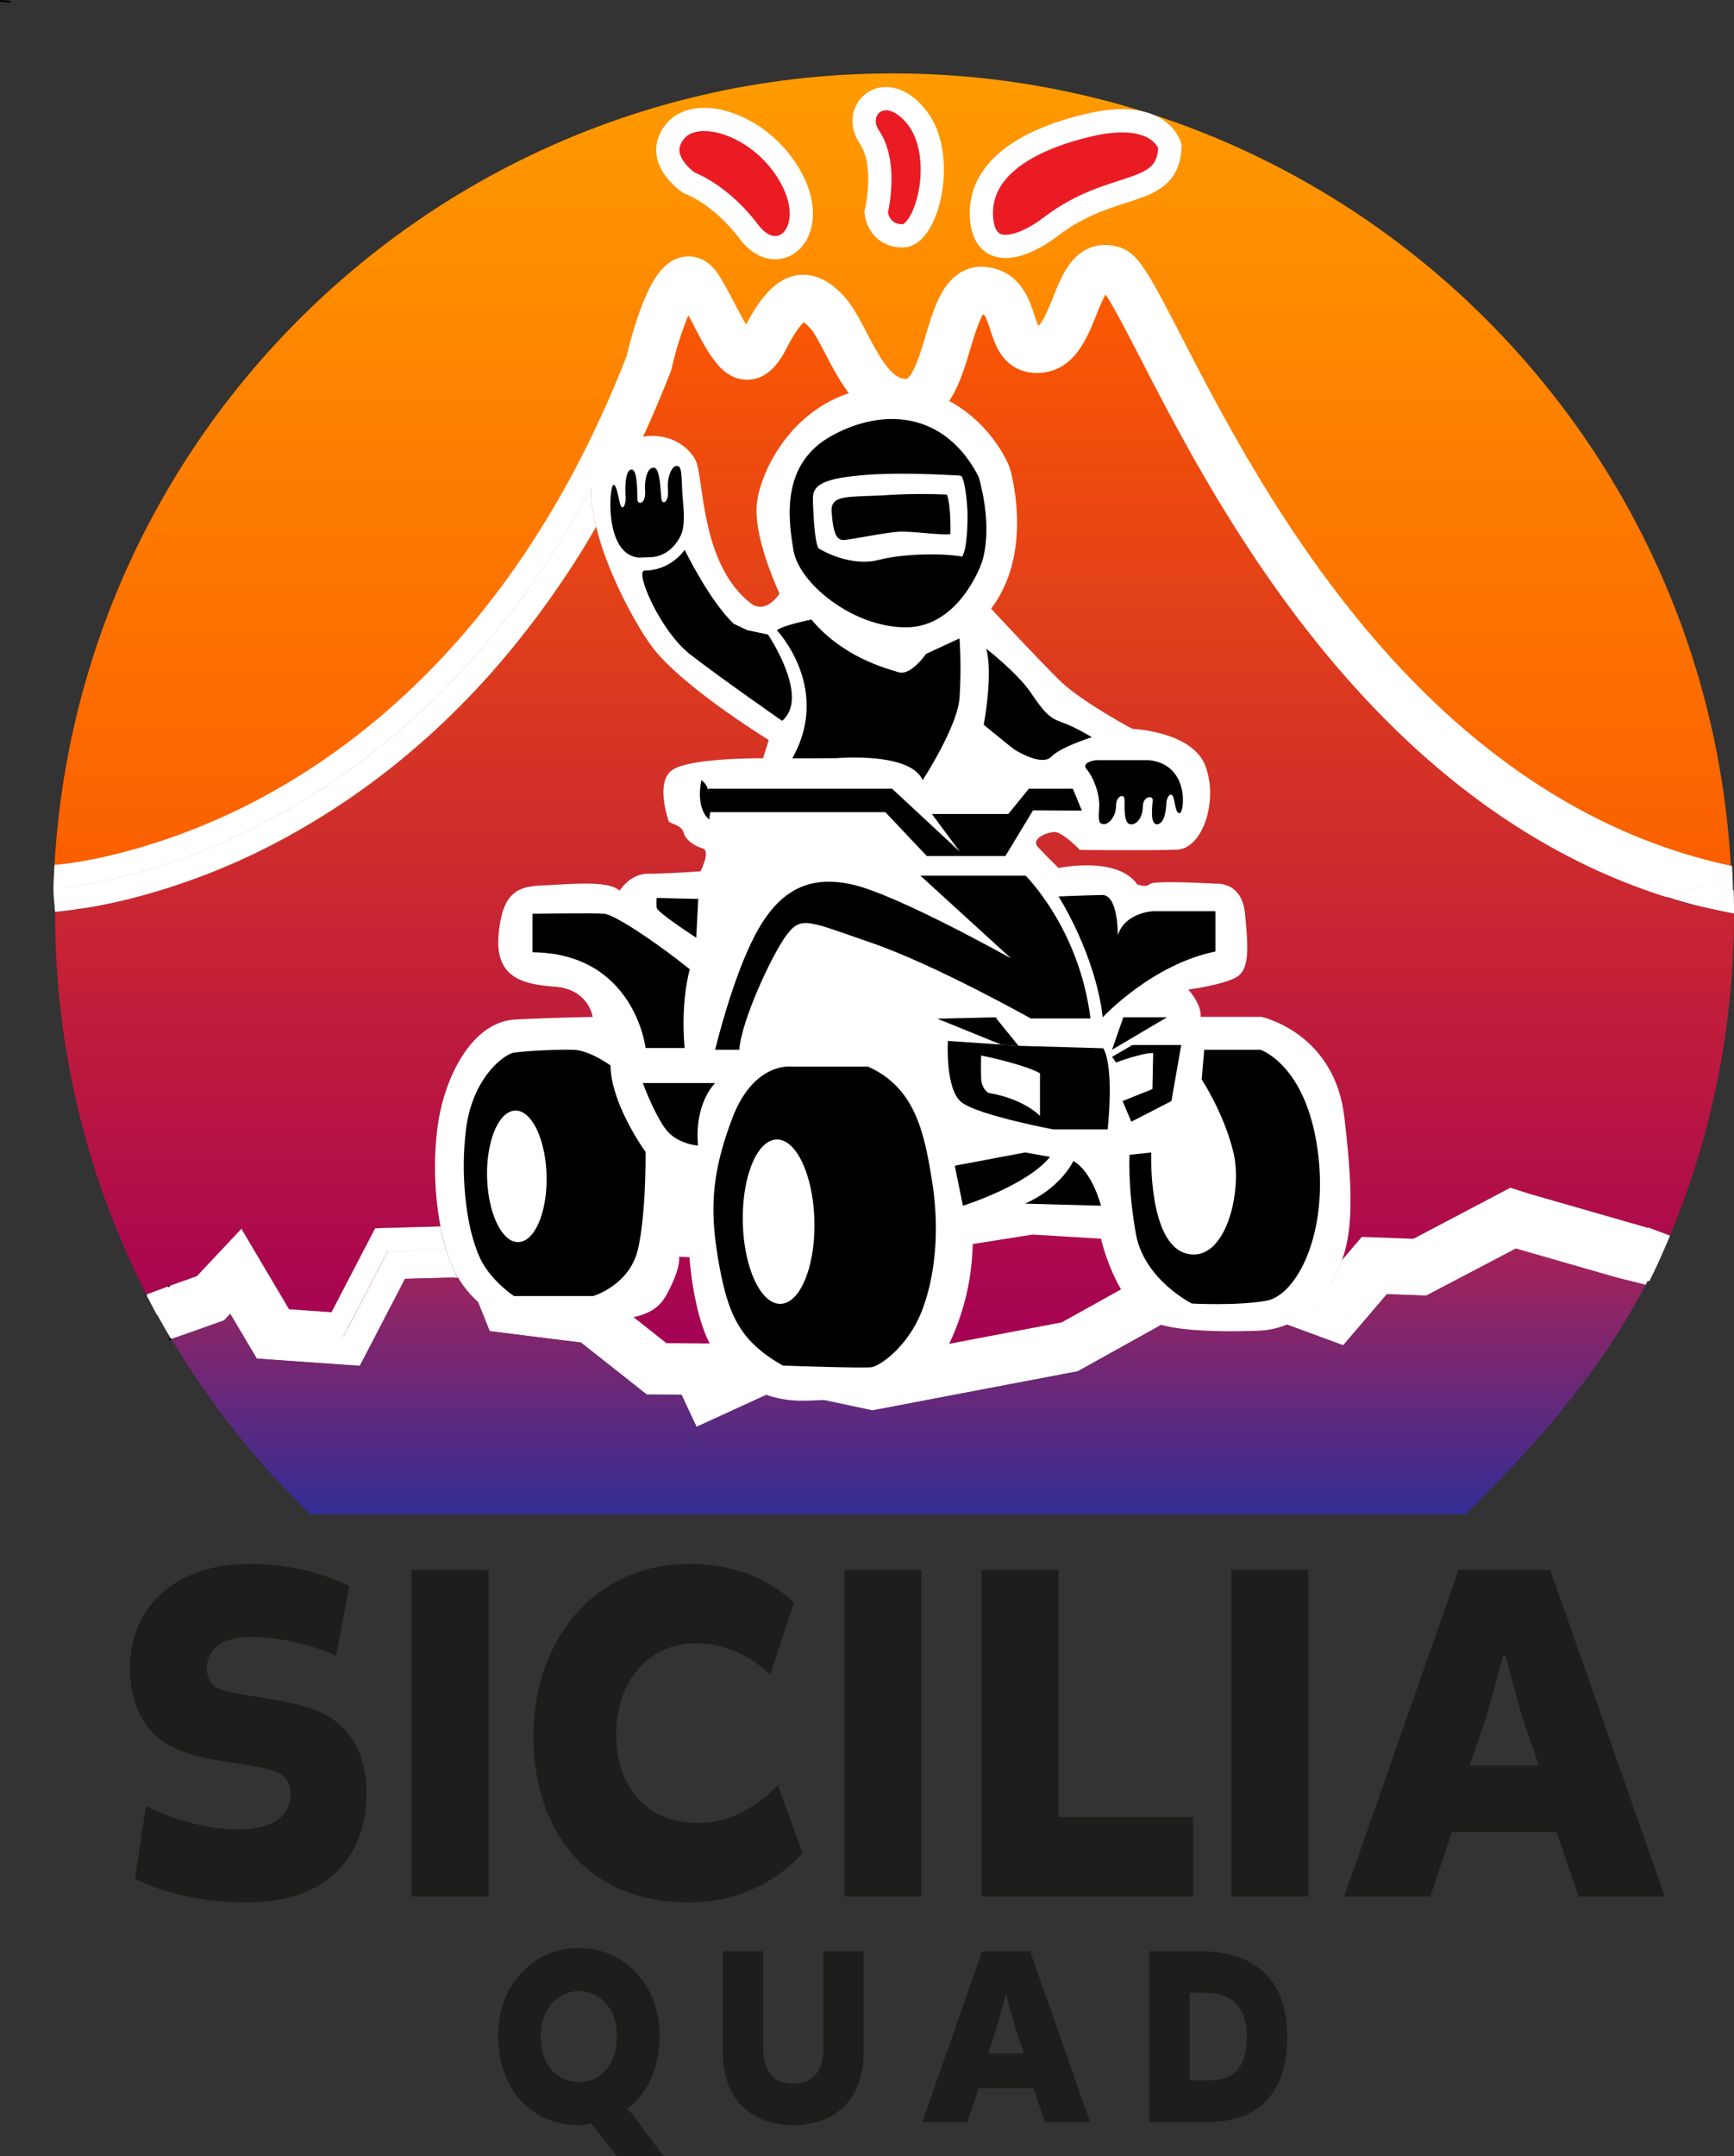 <svg xmlns="http://www.w3.org/2000/svg" xmlns:xlink="http://www.w3.org/1999/xlink" id="Calque_1" data-name="Calque 1" viewBox="0 0 958.87 1191.7"><rect x="0" y="0" width="958.87" height="1191.7" fill="#333333" stroke="none"/><defs><style>.cls-1,.cls-16{fill:none;stroke:#000;}.cls-1,.cls-15,.cls-16{stroke-miterlimit:10;}.cls-1{stroke-width:0.97px;}.cls-2{fill:url(#Dégradé_sans_nom_19);}.cls-3{fill:url(#Dégradé_sans_nom_29);}.cls-4{fill:url(#Dégradé_sans_nom_29-2);}.cls-5{fill:#fff;}.cls-6{fill:url(#Dégradé_sans_nom_23);}.cls-7{fill:url(#Dégradé_sans_nom_23-2);}.cls-8{fill:url(#Dégradé_sans_nom_23-3);}.cls-9{fill:url(#Dégradé_sans_nom_23-4);}.cls-10{fill:url(#Dégradé_sans_nom_23-5);}.cls-11{fill:url(#Dégradé_sans_nom_29-3);}.cls-12{fill:#1d1d1b;}.cls-13,.cls-15{fill:#eb1b23;}.cls-14{fill:#fff000;}.cls-15{stroke:#fff;stroke-width:12.86px;}</style><linearGradient id="D&#xE9;grad&#xE9;_sans_nom_19" x1="2089.86" y1="1277.66" x2="2089.86" y2="735.99" gradientUnits="userSpaceOnUse"><stop offset="0" stop-color="#fa5100"></stop><stop offset="1" stop-color="#ff9b00"></stop></linearGradient><linearGradient id="D&#xE9;grad&#xE9;_sans_nom_29" x1="2271.69" y1="1531.84" x2="2271.69" y2="1531.58" gradientUnits="userSpaceOnUse"><stop offset="0" stop-color="#332e95"></stop><stop offset="1" stop-color="#a72158"></stop></linearGradient><linearGradient id="D&#xE9;grad&#xE9;_sans_nom_29-2" x1="2054.93" y1="1484.1" x2="2054.93" y2="1385.72" xlink:href="#D&#xE9;grad&#xE9;_sans_nom_29"></linearGradient><linearGradient id="D&#xE9;grad&#xE9;_sans_nom_23" x1="1683.1" y1="1422.26" x2="1683.1" y2="1421.89" gradientUnits="userSpaceOnUse"><stop offset="0" stop-color="#a30056"></stop><stop offset="1" stop-color="#fc5a00"></stop></linearGradient><linearGradient id="D&#xE9;grad&#xE9;_sans_nom_23-2" x1="2090.85" y1="1446.55" x2="2090.85" y2="858.01" xlink:href="#D&#xE9;grad&#xE9;_sans_nom_23"></linearGradient><linearGradient id="D&#xE9;grad&#xE9;_sans_nom_23-3" x1="2059.34" y1="1463.55" x2="2059.34" y2="1372.63" xlink:href="#D&#xE9;grad&#xE9;_sans_nom_23"></linearGradient><linearGradient id="D&#xE9;grad&#xE9;_sans_nom_23-4" x1="2234.73" y1="1195.35" x2="2234.73" y2="843.61" xlink:href="#D&#xE9;grad&#xE9;_sans_nom_23"></linearGradient><linearGradient id="D&#xE9;grad&#xE9;_sans_nom_23-5" x1="2553.36" y1="1187.39" x2="2553.36" y2="1186.96" xlink:href="#D&#xE9;grad&#xE9;_sans_nom_23"></linearGradient><linearGradient id="D&#xE9;grad&#xE9;_sans_nom_29-3" x1="2098.56" y1="1532.5" x2="2098.56" y2="1385.51" xlink:href="#D&#xE9;grad&#xE9;_sans_nom_29"></linearGradient></defs><line class="cls-1" x1="5.76" y1="0.95" x2="0.04" y2="0.48"></line><path class="cls-2" d="M2553.91,1187.39c-.36-.15-.73-.3-1.1-.43h0a25.34,25.34,0,0,0-6.57-1.42h0c-8.1-.74-17.75,1.54-28.34,5.62h0c-50.8,19.52-123.18,80.16-148.36,46.31l-84-12.38-20.45-3-72.7-10.73h0l-7.86-1.16-50.53-7.45c-.41.62-.83,1.23-1.24,1.84-1.44,2.1-2.9,4.15-4.4,6.14a160.16,160.16,0,0,1-17.17,19.5c-60.39,58.23-154.24,54.52-243.54,33-81.71-19.66-159.61-54.22-204.57-69.84a368.07,368.07,0,0,0,93.37-36.29c41-22.59,78.44-52.69,111.15-89.45a499.92,499.92,0,0,0,58.23-80.9h0c-1.9-7.84-2.86-15.33-2.42-21.89-100.7,186.48-253.37,216.22-289,220.7h0a18.48,18.48,0,0,0-7.42.27,6.86,6.86,0,0,0-1.16.49c7.36-250,212.29-450.32,464-450.32,247.58,0,449.88,193.78,463.51,438q.38,6.6.55,13.25A1.34,1.34,0,0,1,2553.91,1187.39Z" transform="translate(-1596.23 -695.41)"></path><path class="cls-3" d="M2274.29,1531.58c-1.69.08-3.42.16-5.19.26C2270.87,1531.73,2272.6,1531.65,2274.29,1531.58Z" transform="translate(-1596.23 -695.41)"></path><path class="cls-4" d="M2323.74,1416.81a45.06,45.06,0,0,1-12,8.94q-1.92,1-3.93,1.8l-21.31-7.79-5.18.89-2.43-.89-38,6.52-2.46,1.37-46.26,25.73L2078.66,1475l-26.28-5.57h0l-26.67-5.67-6,2.77h0l-38.33,17.57-8.35-17.77-19.19-.09-36.39-28.73-50.46-6.31-6.42-16-5.48-13.66-5.59.15c-.63-1.07-1.14-2-1.54-2.83a28.07,28.07,0,0,1-1.19-2.56,86,86,0,0,1-3.81-10.17l-31.28.83-24.52,47.18-1-.07,24.48-47.11,32.27-.85,14.93-.4v0l.07.17,1,0,.78,0,5.76-.15v0l8.3,20.66,4.21,10.5,45.67,5.71,4.13,3.26,31.46,24.84h1l22.65.11,6,12.72.82-.38,13.87-6.36,20.35-9.33.68.15.48.1,4.06.86,9,1.92,40.69,8.63,4-.77.53-.1,30-5.72,73.4-14,36.68-20.4,12.17-6.77,10-1.73h0l34.61-5.94.31.12h0l2.11.77.67-.12h0l4.5-.77.31.12h0l17,6.2Z" transform="translate(-1596.23 -695.41)"></path><path class="cls-5" d="M2238,1427.52c-.65-.18-1.27-.38-1.86-.59l-.57-.21h0c-.28-.1-.55-.21-.82-.33l-.81-.35-.83-.4c-.31-.15-.61-.31-.91-.48s-.67-.37-1-.57l-1-.6c-.35-.23-.69-.47-1-.71s-.4-.28-.59-.43l-.46-.35-.62-.5c-.39-.32-.78-.64-1.15-1s-.72-.64-1.07-1c-.51-.48-1-1-1.48-1.49-.12-.12-.23-.25-.34-.37l-36.68,20.4-73.4,14-.09.14,0,.07h0l-.7,1.11c-.22.36-.45.71-.67,1l-.28.44-.28.42c-.7,1.08-1.36,2-2,2.91q-.23.33-.45.63l-.23.33c-.28.39-.54.76-.79,1.09-.37.51-.7.94-1,1.31l-.47.6-.15.19-.57.71-.79.11-.59.09c-1.7.25-4.86.7-9,1.24l-1,.13-.69.09-1,.13-.82.11-.42,0-.86.11-1.09.14-4.13.51-1.61.19h-.06l-2.46.29-2.36.27-.62.07-1.5.17c-2.83.31-5.75.61-8.68.9h0c-1.76.17-3.53.33-5.3.48l-2.69.23-.5,0-1.38.11-2.11.15-2.62.18-1.06.07,26.28,5.57,113.53-21.62,46.26-25.73Zm0,0c-.65-.18-1.27-.38-1.86-.59l-.57-.21h0c-.28-.1-.55-.21-.82-.33l-.81-.35-.83-.4c-.31-.15-.61-.31-.91-.48s-.67-.37-1-.57l-1-.6c-.35-.23-.69-.47-1-.71s-.4-.28-.59-.43l-.46-.35-.62-.5c-.39-.32-.78-.64-1.15-1s-.72-.64-1.07-1c-.51-.48-1-1-1.48-1.49-.12-.12-.23-.25-.34-.37l-36.68,20.4-73.4,14-.09.14,0,.07h0l-.7,1.11c-.22.36-.45.71-.67,1l-.28.44-.28.42c-.7,1.08-1.36,2-2,2.91q-.23.33-.45.63l-.23.33c-.28.39-.54.76-.79,1.09-.37.51-.7.94-1,1.31l-.47.6-.15.19-.57.71-.79.11-.59.09c-1.7.25-4.86.7-9,1.24l-1,.13-.69.09-1,.13-.82.11-.42,0-.86.11-1.09.14-4.13.51-1.61.19h-.06l-2.46.29-2.36.27-.62.07-1.5.17c-2.83.31-5.75.61-8.68.9h0c-1.76.17-3.53.33-5.3.48l-2.69.23-.5,0-1.38.11-2.11.15-2.62.18-1.06.07,26.28,5.57,113.53-21.62,46.26-25.73Zm31.1,104.32c1.77-.1,3.5-.18,5.19-.26C2272.6,1531.65,2270.87,1531.73,2269.1,1531.84Zm60.31-129.51-14-5.11-26-9.52-5.18.89-2.43-.89-49.29,8.47h0l-2.06.35-15.82,8.8-33.16,18.44L2122.59,1435l-29.53,5.63-13.13,2.5-.95.18-56.91-12.08-11.15,5.11-14.57,6.69-3.61-7.67-5.54,0-22.57-.1L1949.2,1423l-18-14.24-1.32-1-40.88-5.11-8.44-21-4.7-11.71-5.51.15-2,0-.08-.2-12.78.34-16.2.43-38.19,1-24,46.26-20.36-1.43-27.44-46.31-26.59,28.29-13.06,4.63-1.2-2.28-1.64.59.15.3c.79,1.58,1.58,3.15,2.39,4.71l15.88-5.64,24.58-26.15,26.33,44.45,23.53,1.64,24.13-46.41,36-1a122,122,0,0,0,3.16,12.76l-32.27.85-24.48,47.11,1,.07,24.52-47.18,31.28-.83a86,86,0,0,0,3.81,10.17,28.07,28.07,0,0,0,1.19,2.56c.4.8.91,1.76,1.54,2.83l5.59-.15,5.48,13.66,6.42,16,50.46,6.31,36.39,28.73,19.19.09,8.35,17.77,38.33-17.57h0l6-2.77,26.67,5.67h0l26.28,5.57,113.53-21.62,46.26-25.73,2.46-1.37,38-6.52,2.43.89,5.18-.89,21.31,7.79q2-.81,3.93-1.8a45.06,45.06,0,0,0,12-8.94l.25-.27a43.21,43.21,0,0,0,5.77-7.68c.94-1.59,1.88-3.24,2.8-4.9,1.27-2.32,2.5-4.7,3.64-7.06.76-1.59,1.46-3.22,2.09-4.93ZM2238,1427.52c-.65-.18-1.27-.38-1.86-.59l-.57-.21h0c-.28-.1-.55-.21-.82-.33l-.81-.35-.83-.4c-.31-.15-.61-.31-.91-.48s-.67-.37-1-.57l-1-.6c-.35-.23-.69-.47-1-.71s-.4-.28-.59-.43l-.46-.35-.62-.5c-.39-.32-.78-.64-1.15-1s-.72-.64-1.07-1c-.51-.48-1-1-1.48-1.49-.12-.12-.23-.25-.34-.37l-36.68,20.4-73.4,14-.09.14,0,.07h0l-.7,1.11c-.22.36-.45.71-.67,1l-.28.44-.28.42c-.7,1.08-1.36,2-2,2.91q-.23.33-.45.63l-.23.33c-.28.39-.54.76-.79,1.09-.37.51-.7.94-1,1.31l-.47.6-.15.19-.57.71-.79.11-.59.09c-1.7.25-4.86.7-9,1.24l-1,.13-.69.09-1,.13-.82.11-.42,0-.86.11-1.09.14-4.13.51-1.61.19h-.06l-2.46.29-2.36.27-.62.07-1.5.17c-2.83.31-5.75.61-8.68.9h0c-1.76.17-3.53.33-5.3.48l-2.69.23-.5,0-1.38.11-2.11.15-2.62.18-1.06.07,26.28,5.57,113.53-21.62,46.26-25.73Zm0,0c-.65-.18-1.27-.38-1.86-.59l-.57-.21h0c-.28-.1-.55-.21-.82-.33l-.81-.35-.83-.4c-.31-.15-.61-.31-.91-.48s-.67-.37-1-.57l-1-.6c-.35-.23-.69-.47-1-.71s-.4-.28-.59-.43l-.46-.35-.62-.5c-.39-.32-.78-.64-1.15-1s-.72-.64-1.07-1c-.51-.48-1-1-1.48-1.49-.12-.12-.23-.25-.34-.37l-36.68,20.4-73.4,14-.09.14,0,.07h0l-.7,1.11c-.22.36-.45.71-.67,1l-.28.44-.28.42c-.7,1.08-1.36,2-2,2.91q-.23.33-.45.63l-.23.33c-.28.39-.54.76-.79,1.09-.37.51-.7.94-1,1.31l-.47.6-.15.19-.57.71-.79.11-.59.09c-1.7.25-4.86.7-9,1.24l-1,.13-.69.09-1,.13-.82.11-.42,0-.86.11-1.09.14-4.13.51-1.61.19h-.06l-2.46.29-2.36.27-.62.07-1.5.17c-2.83.31-5.75.61-8.68.9h0c-1.76.17-3.53.33-5.3.48l-2.69.23-.5,0-1.38.11-2.11.15-2.62.18-1.06.07,26.28,5.57,113.53-21.62,46.26-25.73Zm0,0c-.65-.18-1.27-.38-1.86-.59l-.57-.21h0c-.28-.1-.55-.21-.82-.33l-.81-.35-.83-.4c-.31-.15-.61-.31-.91-.48s-.67-.37-1-.57l-1-.6c-.35-.23-.69-.47-1-.71s-.4-.28-.59-.43l-.46-.35-.62-.5c-.39-.32-.78-.64-1.15-1s-.72-.64-1.07-1c-.51-.48-1-1-1.48-1.49-.12-.12-.23-.25-.34-.37l-36.68,20.4-73.4,14-.09.14,0,.07h0l-.7,1.11c-.22.36-.45.71-.67,1l-.28.44-.28.42c-.7,1.08-1.36,2-2,2.91q-.23.33-.45.63l-.23.33c-.28.39-.54.76-.79,1.09-.37.51-.7.94-1,1.31l-.47.6-.15.19-.57.71-.79.11-.59.09c-1.7.25-4.86.7-9,1.24l-1,.13-.69.09-1,.13-.82.11-.42,0-.86.11-1.09.14-4.13.51-1.61.19h-.06l-2.46.29-2.36.27-.62.07-1.5.17c-2.83.31-5.75.61-8.68.9h0c-1.76.17-3.53.33-5.3.48l-2.69.23-.5,0-1.38.11-2.11.15-2.62.18-1.06.07,26.28,5.57,113.53-21.62,46.26-25.73Z" transform="translate(-1596.23 -695.41)"></path><path class="cls-6" d="M1683.28,1422.19l-.2.07-.16-.3.19-.07Z" transform="translate(-1596.23 -695.41)"></path><path class="cls-7" d="M2555.11,1200.3a464.39,464.39,0,0,1-17.68,127.34c-1.28,4.4-2.57,8.8-4,13.15q-5.92,18.69-13.36,36.67c-.12.3-.25.59-.37.89l-12.08-4.46-.11.26-.89-.26-64.5-18.52-10.72-3.42-53.61,28.22-28.52-1.05-11,12.85c-.63,1.71-1.33,3.34-2.09,4.93-1.14,2.36-2.37,4.74-3.64,7.06l-1.32,1.54-17-6.22-24.08-8.8-5.18.89-2.43-.89-48.09,8.26-2.12.36-16.16,9-32.79,18.24-62.24,11.85-31.8,6.06-5.36,1L2031,1434l-2.38,1.09-5.22-1.11-10.16,4.66-17.17,7.87-4-8.54-3.53,0h0l-23.8-.11-18-14.24-16.89-13.33-1.26-.16-40.45-5.06-9.85-24.53-3.18-7.93-3.43.09-4.1.11-.08-.2-11.42.3-16.27.43-36,1-24.13,46.41-23.53-1.64-26.33-44.45-24.58,26.15-15.88,5.64-12.12,4.53c-.18-.33-.35-.67-.52-1-.66-1.29-1.31-2.6-1.95-3.9l-.15-.3q-4.53-9.13-8.65-18.49c-1-2.16-1.89-4.33-2.81-6.5-.52-1.22-1-2.45-1.54-3.68-.48-1-.91-2.11-1.31-3.15a462.88,462.88,0,0,1-33.59-173.68c0-.28,0-.56,0-.84,4.14-.26,11.61-1.36,12.89-1.55l.19,0c5.94-.84,13.86-2.21,23.38-4.44a368.07,368.07,0,0,0,93.37-36.29c41-22.59,78.44-52.69,111.15-89.45a499.92,499.92,0,0,0,58.23-80.9h0q4-7,8-14.14h0q1.76-3.23,3.48-6.49,7.47-14.15,14.34-29h0q8.18-17.74,15.47-36.48l.35-.89.21-.93a184.21,184.21,0,0,1,9.19-29.22c1.13,2.1,2.24,4.22,3.33,6.32,7.87,15.07,15.3,29.31,29.15,29.31h.06c12.79,0,19.3-12.69,21.43-16.84,5.07-9.84,8.37-13.56,9.86-14.89a25.72,25.72,0,0,1,3.49,3.2c2.35,2.5,5.46,8.47,8.47,14.24,3.63,7,7.81,15,13.16,22,4.65,6.09,10.19,11.39,17,14.56h0a33.28,33.28,0,0,0,14.11,3.05c.69,0,1.4,0,2.11-.06a25.84,25.84,0,0,0,5.94-1h0c5.14-1.53,10.89-5,15.93-12.25a45.14,45.14,0,0,0,2.64-4.29c4-7.39,6.68-16.19,9.23-24.7,1.82-6,4.73-15.76,7.19-19.26.9.65,1.88,2.57,3.86,8.68,1.6,4.9,3.41,10.46,7.19,15.14s10.76,9.94,22.45,8.42c17.21-2.25,24-19.3,29-31.75a98.85,98.85,0,0,1,5.07-11.36c4.39,6.39,12.19,21.5,19.2,35.09,22.45,43.52,56.37,109.28,108.58,170.49,52.88,62,112.38,104.21,177.33,125.85l.34.12a200.38,200.38,0,0,0,19.46,5.79C2542.05,1197.79,2550.93,1199.53,2555.11,1200.3Z" transform="translate(-1596.23 -695.41)"></path><path class="cls-8" d="M2331.24,1405.5l1.32-1.54c-.92,1.66-1.86,3.31-2.8,4.9a43.21,43.21,0,0,1-5.77,7.68l-18.44-6.74-16.6-6.07-.68.12h0l-4.49.77-.32-.12h0l-2.1-.77-.68.12h0l-34.74,6h0l-9.23,1.59-12.83,7.14-36,20-74.53,14.19h0l-29.43,5.6-.47-.1-35.29-7.47h0l-15.6-3.3-2.38,1.09-5.22-1.11-.13.06-.19.09-20.68,9.48-14,6.44-.18-.38-5.8-12.34h-1l-22.65-.11-31.54-24.9h0l-4-3.2-45.67-5.71-3.66-9.11-8.86-22.08-1,0-5.76.15-.78,0v0l-.07-.17-1,0-14.93.39-31.28.83-24.52,47.18-1-.07,24.48-47.11,32.27-.85a122,122,0,0,1-3.16-12.76l16.27-.43,11.42-.3.08.2,4.1-.11,3.43-.09,3.18,7.93,9.85,24.53,40.45,5.06,1.26.16,16.89,13.33,18,14.24,23.8.11h0l3.53,0,4,8.54,17.17-7.87,10.16-4.66,5.22,1.11L2031,1434l53,11.22,5.36-1,31.8-6.06,62.24-11.85,32.79-18.24,16.16-9,2.12-.36,48.09-8.26,2.43.89,5.18-.89,24.08,8.8Z" transform="translate(-1596.23 -695.41)"></path><path class="cls-9" d="M2518.47,1190.92l-.62.23q7.21,2.26,14.53,4.2a200.38,200.38,0,0,1-19.46-5.79l-.34-.12c-64.95-21.64-124.45-63.84-177.33-125.85-52.21-61.21-86.13-127-108.58-170.49-7-13.59-14.81-28.7-19.2-35.09a98.85,98.85,0,0,0-5.07,11.36c-5,12.45-11.74,29.5-29,31.75-11.69,1.52-18.66-3.74-22.45-8.42s-5.59-10.24-7.19-15.14c-2-6.11-3-8-3.86-8.68-2.46,3.5-5.37,13.21-7.19,19.26-2.55,8.51-5.2,17.31-9.23,24.7a45.14,45.14,0,0,1-2.64,4.29c-5,7.26-10.79,10.72-15.93,12.25h0a25.84,25.84,0,0,1-5.94,1c-.71,0-1.42.06-2.11.06a33.28,33.28,0,0,1-14.11-3.05h0c-6.84-3.17-12.38-8.47-17-14.56-5.35-7-9.53-15-13.16-22-3-5.77-6.12-11.74-8.47-14.24a25.72,25.72,0,0,0-3.49-3.2c-1.49,1.33-4.79,5.05-9.86,14.89-2.13,4.15-8.64,16.8-21.43,16.84h-.06c-13.85,0-21.28-14.24-29.15-29.31-1.09-2.1-2.2-4.22-3.33-6.32a184.21,184.21,0,0,0-9.19,29.22l-.21.93-.35.89q-7.29,18.73-15.47,36.48h0q-6.87,14.88-14.34,29-1.73,3.27-3.48,6.49h0q-3.9,7.17-8,14.14c-1.9-7.84-2.86-15.33-2.42-21.89a0,0,0,0,1,0,0q5.19-9.65,10.22-19.85v0q11.28-23,21.46-49.05s14.27-63.14,27.9-41.44,22.77,54.41,36.37,28,22.68-26.8,34.15-14.6c8,8.54,14.82,30.18,26.55,41.91,5,5,10.94,8.24,18.25,7.83,4.19-.23,7.54-2.28,10.31-5.51,13.35-15.48,13.51-58,31.31-56.35,21.5,2,11.1,35.36,31.87,32.66s18-52,40.2-43.85c21.95,8,107.31,289.21,334.21,341C2538.25,1184.8,2528.82,1187,2518.47,1190.92Z" transform="translate(-1596.23 -695.41)"></path><path class="cls-10" d="M2553.91,1187.39c-.36-.15-.73-.3-1.1-.43l1.09.23A1.34,1.34,0,0,1,2553.91,1187.39Z" transform="translate(-1596.23 -695.41)"></path><path class="cls-5" d="M2089.34,1444.24l-5.36,1L2031,1434l-2.38,1.09-5.22-1.11-10.16,4.66-17.17,7.87-4-8.54-3.53,0h0l-23.8-.11-18-14.24-16.89-13.33-1.26-.16a31.8,31.8,0,0,1-4.22,1.7h-43.8a57.78,57.78,0,0,1-5.2-4l3.66,9.11,45.67,5.71,4,3.2h0l31.54,24.9,22.65.11h1l5.8,12.34,13.87-6.36c.12.11.23.21.35.3l20.68-9.48.48.1,4.06.86,9,1.92,40.69,8.63,4-.77.53-.1.47.1,29.43-5.61,0-.07.09-.14.51-.84.6-1c.21-.35.42-.7.62-1.06.35-.6.7-1.21,1.06-1.85l.85-1.53c.2-.37.41-.75.61-1.14l.49-.93c.67-1.26,1.33-2.57,2-3.93.16-.34.33-.68.49-1s.34-.7.5-1Zm0,0-5.36,1L2031,1434l-2.38,1.09-5.22-1.11-10.16,4.66-17.17,7.87-4-8.54-3.53,0h0l-23.8-.11-18-14.24-16.89-13.33-1.26-.16a31.8,31.8,0,0,1-4.22,1.7h-43.8a57.78,57.78,0,0,1-5.2-4l3.66,9.11,45.67,5.71,4,3.2h0l31.54,24.9,22.65.11h1l5.8,12.34,13.87-6.36c.12.11.23.21.35.3l20.68-9.48.48.1,4.06.86,9,1.92,40.69,8.63,4-.77.53-.1.47.1,29.43-5.61,0-.07.09-.14.51-.84.6-1c.21-.35.42-.7.62-1.06.35-.6.7-1.21,1.06-1.85l.85-1.53c.2-.37.41-.75.61-1.14l.49-.93c.67-1.26,1.33-2.57,2-3.93.16-.34.33-.68.49-1s.34-.7.5-1Zm465.17-256.93q-.15-6.64-.5-13.23l-.66-.14c-73.17-15.63-139.95-58.35-198.54-127-50.27-59-83.38-123.12-105.29-165.59-18.14-35.16-23.78-45.45-33.11-48.86-10.47-3.84-20.56-1.05-27.69,7.65-4.56,5.54-7.43,12.77-10.21,19.76-1.7,4.26-5.59,14-8.12,15.62a61.4,61.4,0,0,1-2.12-5.88c-2.83-8.69-8.1-24.88-27.16-26.69-5.76-.54-16.6.67-24.43,14.89-3.64,6.6-6.13,14.91-8.55,23-2.17,7.24-4.42,14.74-7.17,19.77-1.71,3.14-3,4.19-3.39,4.21-7.89.44-14.44-10.89-22.18-25.74-4-7.65-7.75-14.88-12.53-20-3.12-3.31-12.59-13.39-25.51-11.58-13.11,1.84-21.79,14.6-28.53,27.35-2-3.38-4.19-7.57-5.89-10.83-2.83-5.43-5.75-11-9.07-16.33-7-11.16-16.18-10.93-19.8-10.31-10.17,1.74-17.57,11.35-24.77,32.15-3.44,9.94-5.81,19.58-6.53,22.63-24,61.56-55.59,114.63-93.76,157.73-30.58,34.53-65.49,62.81-103.76,84.06-51,28.35-99.62,38.12-118.86,39.49-.22,4.12-.42,8.27-.54,12.43,0,.16,0,.33,0,.49.56,0,3.78-.19,7.63-.64l.94-.11h0c35.58-4.48,188.25-34.22,289-220.7-.44,6.56.52,14,2.42,21.89q4-7,8-14.14h0q1.76-3.23,3.48-6.49,7.47-14.15,14.34-29h0q8.18-17.74,15.47-36.48l.35-.89.21-.93a184.21,184.21,0,0,1,9.19-29.22c1.13,2.1,2.24,4.22,3.33,6.32,7.87,15.07,15.3,29.31,29.15,29.31h.06c12.79,0,19.3-12.69,21.43-16.84,5.07-9.84,8.37-13.56,9.86-14.89a25.72,25.72,0,0,1,3.49,3.2c2.35,2.5,5.46,8.47,8.47,14.24,3.63,7,7.81,15,13.16,22,4.65,6.09,10.19,11.39,17,14.56h0a33.28,33.28,0,0,0,14.11,3.05c.69,0,1.4,0,2.11-.06a25.84,25.84,0,0,0,5.94-1h0c5.14-1.53,10.89-5,15.93-12.25a45.14,45.14,0,0,0,2.64-4.29c4-7.39,6.68-16.19,9.23-24.7,1.82-6,4.73-15.76,7.19-19.26.9.65,1.88,2.57,3.86,8.68,1.6,4.9,3.41,10.46,7.19,15.14s10.76,9.94,22.45,8.42c17.21-2.25,24-19.3,29-31.75a98.85,98.85,0,0,1,5.07-11.36c4.39,6.39,12.19,21.5,19.2,35.09,22.45,43.52,56.37,109.28,108.58,170.49,52.88,62,112.38,104.21,177.33,125.85l.34.12,3.1,1,1.82.58h0l.62-.23c10.35-3.94,19.78-6.12,27.72-5.39h0c2.18.49,4.37,1,6.57,1.42h0c.37.13.74.28,1.1.43a1.34,1.34,0,0,0,0-.2Zm-240.28,212-24.08-8.8-5.18.89-2.43-.89-48.09,8.26-2.12.36-16.16,9-32.79,18.24-62.24,11.85-31.8,6.06-5.36,1L2031,1434l-2.38,1.09-5.22-1.11-10.16,4.66-17.17,7.87-4-8.54-3.53,0h0l-23.8-.11-18-14.24-16.89-13.33-1.26-.16-40.45-5.06-9.85-24.53-3.18-7.93-3.43.09-4.1.11-.08-.2-11.42.3-16.27.43a122,122,0,0,0,3.16,12.76l-32.27.85-24.48,47.11,1,.07,24.52-47.18,31.28-.83,14.93-.39,1,0,.07.17v0l.78,0,5.76-.15,1,0,8.86,22.08,3.66,9.11,45.67,5.71,4,3.2h0l31.54,24.9,22.65.11h1l5.8,12.34,13.87-6.36c.12.11.23.21.35.3l20.68-9.48.19-.09.13-.06,5.22,1.11,2.38-1.09,15.6,3.3h0l35.29,7.47.47.1,29.43-5.61h0l74.53-14.19,36-20,12.83-7.14,9.23-1.59h0l34.74-6h0l.68-.12,2.1.77h0l.32.12,4.49-.77h0l.68-.12,16.6,6.07,18.44,6.74a43.21,43.21,0,0,0,5.77-7.68c.94-1.59,1.88-3.24,2.8-4.9l-1.32,1.54Zm17,6.22-17-6.22-24.08-8.8-5.18.89-2.43-.89-48.09,8.26-2.12.36-16.16,9-32.79,18.24-62.24,11.85-31.8,6.06-5.36,1L2031,1434l-2.38,1.09-5.22-1.11-10.16,4.66-17.17,7.87-4-8.54-3.53,0h0l-23.8-.11-18-14.24-16.89-13.33-1.26-.16-40.45-5.06-9.85-24.53-3.18-7.93-3.43.09-4.1.11-.08-.2-11.42.3-16.27.43a122,122,0,0,0,3.16,12.76l-32.27.85-24.48,47.11,1,.07,24.52-47.18,31.28-.83a86,86,0,0,0,3.81,10.17,28.07,28.07,0,0,0,1.19,2.56l2.32-.06.08.2,7.53-.2,8.33,20.75,3.68,9.17,49.63,6.2,36.25,28.63,20,.09,7.94,16.9,33.12-15.19,9.63-4.42,5.22,1.11L2034,1461l34.08,7.21h0l15.67,3.31,108.54-20.67,43.3-24.09h0l5.43-3,39.14-6.72,2.43.89,5.18-.89,24,8.77a45.06,45.06,0,0,0,12-8.94l.25-.27a43.21,43.21,0,0,0,5.77-7.68c.94-1.59,1.88-3.24,2.8-4.9Zm-648.13,16.39-.19.07.16.3.2-.07Zm406.23,22.35-5.36,1L2031,1434l-2.38,1.09-5.22-1.11-10.16,4.66-17.17,7.87-4-8.54-3.53,0h0l-23.8-.11-18-14.24-16.89-13.33-1.26-.16a31.8,31.8,0,0,1-4.22,1.7h-43.8a57.78,57.78,0,0,1-5.2-4l3.66,9.11,45.67,5.71,4,3.2h0l31.54,24.9,22.65.11h1l5.8,12.34,13.87-6.36c.12.11.23.21.35.3l20.68-9.48.48.1,4.06.86,9,1.92,40.69,8.63,4-.77.53-.1.47.1,29.43-5.61,0-.07.09-.14.51-.84.6-1c.21-.35.42-.7.62-1.06.35-.6.7-1.21,1.06-1.85l.85-1.53c.2-.37.41-.75.61-1.14l.49-.93c.67-1.26,1.33-2.57,2-3.93.16-.34.33-.68.49-1s.34-.7.5-1Zm0,0-5.36,1L2031,1434l-2.38,1.09-5.22-1.11-10.16,4.66-17.17,7.87-4-8.54-3.53,0h0l-23.8-.11-18-14.24-16.89-13.33-1.26-.16a31.8,31.8,0,0,1-4.22,1.7h-43.8a57.78,57.78,0,0,1-5.2-4l3.66,9.11,45.67,5.71,4,3.2h0l31.54,24.9,22.65.11h1l5.8,12.34,13.87-6.36c.12.11.23.21.35.3l20.68-9.48.48.1,4.06.86,9,1.92,40.69,8.63,4-.77.53-.1.47.1,29.43-5.61,0-.07.09-.14.51-.84.6-1c.21-.35.42-.7.62-1.06.35-.6.7-1.21,1.06-1.85l.85-1.53c.2-.37.41-.75.61-1.14l.49-.93c.67-1.26,1.33-2.57,2-3.93.16-.34.33-.68.49-1s.34-.7.5-1Z" transform="translate(-1596.23 -695.41)"></path><path class="cls-5" d="M2554.91,1187.39l-.4-.08-.61-.12a1.34,1.34,0,0,1,0,.2c-.36-.15-.73-.3-1.1-.43h0c-2.2-.45-4.39-.93-6.57-1.42h0c-7.94-.73-17.37,1.45-27.72,5.39l-.62.23q7.21,2.26,14.53,4.2c9.67,2.44,18.55,4.18,22.73,5v-.18C2555.11,1195.85,2555.07,1191.62,2554.91,1187.39ZM1923.38,964.85c-100.7,186.48-253.37,216.22-289,220.7h0l-.94.11a44.67,44.67,0,0,1-6.48.16c-.09,0-1.15.48-1.15.48-.12,4.35.67,8.72.76,13.11,4.14-.26,11.61-1.36,12.89-1.55l.19,0c5.94-.84,13.86-2.21,23.38-4.44a368.07,368.07,0,0,0,93.37-36.29c41-22.59,78.44-52.69,111.15-89.45a499.92,499.92,0,0,0,58.23-80.9h0C1923.9,978.9,1922.94,971.41,1923.38,964.85Zm584.27,409-.11.26-.89-.26-64.5-18.52-10.72-3.42-53.61,28.22-28.52-1.05-11,12.85c-.63,1.71-1.33,3.34-2.09,4.93-1.14,2.36-2.37,4.74-3.64,7.06-.92,1.66-1.86,3.31-2.8,4.9a43.21,43.21,0,0,1-5.77,7.68l-.25.27a45.06,45.06,0,0,1-12,8.94q-1.92,1-3.93,1.8L2339,1439l24.17-28.21,21.75.81,49.53-26,56.25,16.15,15.51,3.9c.35-.65.68-1.3,1-2,0-.09.09-.17.13-.26l.87.26q3-5.83,5.65-11.76,3-6.69,5.87-13.5Zm-659.76,25a28.07,28.07,0,0,1-1.19-2.56,86,86,0,0,1-3.81-10.17l-31.28.83-24.52,47.18-1-.07,24.48-47.11,32.27-.85a122,122,0,0,1-3.16-12.76l-36,1-24.13,46.41-23.53-1.64-26.33-44.45-24.58,26.15-15.88,5.64-12.12,4.53c.35.7.71,1.4,1.07,2.09.55,1.07,1.1,2.13,1.67,3.2s1,1.84,1.46,2.76l.33.61.2.37,1.06,2,.19-.07.17.3q3.06,5.58,6.29,11.06c.45.77.9,1.53,1.36,2.29l7.62-2.63,21.56-7.64,3.42-3.65,14.67,24.76,57,4,25-48.1,27.23-.72.08.2,1.94,0C1848.8,1400.63,1848.29,1399.67,1847.89,1398.87Z" transform="translate(-1596.23 -695.41)"></path><path class="cls-11" d="M2490.69,1401.66l-56.25-16.15-49.53,26-21.75-.81L2339,1439l-31.18-11.4-21.31-7.79-5.18.89-2.43-.89-38,6.52-2.46,1.37-46.26,25.73L2078.66,1475l-26.28-5.57h0l-26.67-5.67-6,2.77h0l-38.33,17.57-8.35-17.77-19.19-.09-36.39-28.73-50.46-6.31-6.42-16-5.48-13.66-5.59.15-1.94,0-.08-.2-27.23.72-25,48.1-57-4-14.67-24.76-3.42,3.65-21.56,7.64-7.62,2.63a465.33,465.33,0,0,0,77,97h638.61c28.7-28,57.5-59.69,80.45-94.3l0-.06,0-.06a344.57,344.57,0,0,0,19.19-32.52ZM2269.1,1531.84c1.77-.11,3.5-.19,5.19-.26C2272.6,1531.66,2270.87,1531.74,2269.1,1531.84Z" transform="translate(-1596.23 -695.41)"></path><path class="cls-12" d="M1780,1645.45c-7.71-5.49-19.86-8.51-33.18-10.7-11.91-2.2-22.89-3.29-29.2-5.76-5.61-2.47-7-6.86-7-11.53,0-8.51,5.61-17.29,24.77-17.29,17.05,0,35.27,5.22,46.72,10.43l7.25-38.42c-14.26-7.41-34.12-12.35-55.84-12.35-39.26,0-65.42,23.05-65.42,57.63,0,14.82,4.9,31.28,18,40.34,8.41,5.76,20.56,9.33,34.34,11.25,13.09,1.92,24.53,3.57,29.44,6s7,6.31,7,11.8c0,11.25-8.18,19.75-29,19.75-18.93,0-38.79-6.86-50.94-12.89l-6.07,40.06c15.42,8,37.38,13.17,61.91,13.17,46,0,66.13-26.61,66.13-60.64C1798.88,1668.78,1792.57,1654,1780,1645.45Z" transform="translate(-1596.23 -695.41)"></path><path class="cls-12" d="M1823.87,1563.13v180.56h42.53V1563.13Z" transform="translate(-1596.23 -695.41)"></path><path class="cls-12" d="M2026.44,1682.22c-8.88,8.78-23.83,20.86-44.39,20.86-29,0-45.1-21.13-45.1-48.85,0-28,16.59-50.49,44.16-50.49,16.12,0,30.14,6.86,41.12,17.29l13.09-40.07c-10.52-9.33-27.81-21.13-58.18-21.13-52.57,0-86,42.81-86,95.23,0,48,26.17,91.92,86.21,91.92,33,0,54.44-17.56,62.62-27.44Z" transform="translate(-1596.23 -695.41)"></path><path class="cls-12" d="M2063.12,1563.13v180.56h42.52V1563.13Z" transform="translate(-1596.23 -695.41)"></path><path class="cls-12" d="M2181.57,1699.78V1563.13h-42.52v180.56h117v-43.91Z" transform="translate(-1596.23 -695.41)"></path><path class="cls-12" d="M2277.13,1563.13v180.56h42.52V1563.13Z" transform="translate(-1596.23 -695.41)"></path><path class="cls-12" d="M2453.52,1563.13h-50.7l-63.31,180.56h47.66l11.92-35.67H2457l12.15,35.67h47.66Zm-44.62,108.12,7.71-22.23c3.5-10.7,10.75-38.69,10.75-38.69h1.4s7.24,28.26,10.75,38.69l7.71,22.23Z" transform="translate(-1596.23 -695.41)"></path><path class="cls-12" d="M1947.17,1865.58c-1.1-1.43-2.93-3.59-4.27-4.16v-.29c11.36-8.32,18.08-23,18.08-40.6,0-27.41-18.94-48.36-44.6-48.36-25.9,0-44.71,20.95-44.71,48.36,0,29.84,18.69,49.5,44.71,49.5a27.34,27.34,0,0,0,6.84-.86l14,17.94h25.78Zm-30.79-19.37c-12,0-21.13-9.18-21.13-25.54,0-14.78,9.16-24.68,21.13-24.68s21,9.9,21,24.68C1937.4,1837,1928.23,1846.21,1916.38,1846.21Z" transform="translate(-1596.23 -695.41)"></path><path class="cls-12" d="M2051.5,1773.89V1828c0,11.91-5.62,19.08-16.61,19.08-11.24,0-16.62-7.17-16.62-19.08v-54.1h-22.36v55.53c0,27.55,16.86,40.61,39,40.61s38.85-13.06,38.85-40.61v-55.53Z" transform="translate(-1596.23 -695.41)"></path><path class="cls-12" d="M2165.86,1773.89h-26.52l-33.11,94.42h24.93l6.23-18.66h30.3l6.35,18.66H2199Zm-23.34,56.54,4-11.63c1.83-5.59,5.62-20.23,5.62-20.23h.74s3.78,14.78,5.62,20.23l4,11.63Z" transform="translate(-1596.23 -695.41)"></path><path class="cls-12" d="M2259.31,1773.89h-27.48v94.42H2264c28.1,0,44.1-15.79,44.1-47.35C2308.06,1794.41,2294.87,1773.89,2259.31,1773.89Zm5.26,71.46h-10.51v-48.5h8.55c17.23,0,23.1,10.76,23.1,24.11C2285.71,1837.89,2279,1845.35,2264.57,1845.35Z" transform="translate(-1596.23 -695.41)"></path><path class="cls-13" d="M2274.29,1531.58c-1.69.08-3.42.16-5.19.26C2270.87,1531.73,2272.6,1531.65,2274.29,1531.58Z" transform="translate(-1596.23 -695.41)"></path><path class="cls-14" d="M2274.29,1531.58c-1.69.08-3.42.16-5.19.26C2270.87,1531.73,2272.6,1531.65,2274.29,1531.58Z" transform="translate(-1596.23 -695.41)"></path><path class="cls-5" d="M2338.29,1392c-.63,1.71-1.33,3.34-2.09,4.93-1.14,2.36-2.37,4.74-3.64,7.06-.92,1.66-1.86,3.31-2.8,4.9a43.21,43.21,0,0,1-5.77,7.68l-.25.27a45.06,45.06,0,0,1-12,8.94q-1.92,1-3.93,1.8a47,47,0,0,1-15.88,3.36c-17.46.61-40.22.49-53.48-3.26l-.45-.13c-.65-.19-1.27-.38-1.86-.59l-.57-.21h0c-.28-.1-.55-.21-.82-.33l-.81-.35-.83-.4c-.31-.15-.61-.31-.91-.48s-.67-.37-1-.57l-1-.6c-.35-.23-.69-.47-1-.71s-.4-.28-.59-.43l-.46-.35-.62-.5c-.39-.32-.78-.64-1.15-1s-.72-.64-1.07-1c-.51-.48-1-1-1.48-1.49-.12-.12-.23-.25-.34-.37a58.66,58.66,0,0,1-7.33-10.08c-.54-.92-1.06-1.84-1.56-2.77a113.11,113.11,0,0,1-9.54-25.25l-37.8-2.27-33.14,5.23a134.84,134.84,0,0,1-11.54,51.94c-.48,1.1-1,2.17-1.45,3.21-.16.35-.33.7-.5,1s-.33.69-.49,1c-.66,1.36-1.32,2.67-2,3.93l-.49.93c-.2.39-.41.77-.61,1.14l-.85,1.53c-.36.64-.71,1.25-1.06,1.85-.2.36-.41.71-.62,1.06l-.6,1-.51.84-.09.14a.43.43,0,0,0,0,.07h0l-.7,1.11c-.22.36-.45.71-.67,1l-.28.44-.28.42c-.7,1.08-1.36,2-2,2.91q-.23.33-.45.63l-.23.33c-.28.39-.54.76-.79,1.09-.37.51-.7.94-1,1.31l-.47.6-.15.19-.57.71-.79.11-.59.09c-1.7.25-4.86.7-9,1.24l-1,.13-.69.09-1,.13-.82.11-.42,0-.86.11-1.09.14-4.13.51-1.61.19h-.06l-2.46.29-2.36.27-.62.07-1.5.17c-2.83.31-5.75.61-8.68.9h0c-1.76.17-3.53.33-5.3.48l-2.69.23-.5,0-1.38.11-2.11.15-2.62.18-1.06.07h0c-3.94.23-7.69.39-11.11.42a60.77,60.77,0,0,1-21.58-3.32h0q-1.48-.54-2.91-1.17a49.52,49.52,0,0,1-12.86-8.25c-.12-.09-.23-.19-.35-.3a80.16,80.16,0,0,1-11.83-13.5,40.92,40.92,0,0,1-3.19-5.32h0c-.44-.87-.87-1.77-1.29-2.69-8.12-18.15-9.74-44.76-9.74-44.76l-5.77-.23s1.27,6.37-7.25,21.54c-3.32,5.91-8.22,9.2-15.24,11.16q-1.23.35-2.55.63a122.77,122.77,0,0,1-18,2.18h0l-.91.06c-8.19.52-17.87.9-29.26,1.7-13.87,1-24.45-2.79-32.33-8a49.23,49.23,0,0,1-5.65-4.35,56.79,56.79,0,0,1-11.07-13.51c-.63-1.07-1.14-2-1.54-2.83a28.07,28.07,0,0,1-1.19-2.56,86,86,0,0,1-3.81-10.17s0,0,0,0a122,122,0,0,1-3.16-12.76c-.17-.9-.34-1.8-.49-2.7-3.41-19.56-3.25-41.52-.16-58,3.59-19.18,13.33-40.56,28.55-49.4a29.86,29.86,0,0,1,13.73-4.15c23.14-1.1,42.57-1.38,42.57-1.38s-2.17-15.37-20.94-16.74-33.34-5.5-31.06-29.39,11.43-26.08,25.14-26.63,35.6-3,41.73,3c0,0,5.52-9.42,15.93-9.42s28.8-1.33,28.8-1.33,5.82-11.33,1.22-12.66-9.49-4.71-10.56-8.68-5.67-4.53-8.12-6c0,0-7.78-21.4,1.58-28.46s50.47-6.68,50.47-6.68l3.16-10.1s-49.1-30.12-65.11-52.32c-9.26-12.83-24.4-40.92-30.36-65.64h0c-1.9-7.84-2.86-15.33-2.42-21.89a0,0,0,0,1,0,0c.52-7.94,3.11-14.51,8.6-18.67.54-.41,1.08-.81,1.62-1.18v0a44.09,44.09,0,0,1,18-7.9h0c14.78-2.54,25.68,5.65,29.18,13,4.92,10.3,2.51,56.92,30.4,78.92,8.52,6.73,16.07-5.25,16.07-5.25s-13.77-28.82-12.69-48c.94-16.67,16.71-51.51,51.21-62.81a71.19,71.19,0,0,1,14.29-3.12c.93-.11,1.88-.21,2.84-.28a70,70,0,0,1,25.72,2.6,66,66,0,0,1,12.29,5.07c21.25,11.33,32.3,31.63,34.12,38.81,2.7,10.64,10.26,48.29-10.81,76.07,0,0,25.55,27.46,37.56,39.34s40.54,27.09,40.54,27.09,33.06,1.34,40.36,20.41-1.39,45.65-15.48,46.32-53.94.17-53.94.17-9.74-10.37-14.44-9.87-12.56,3.85-8.72,8.2,11.49,11.7,11.49,11.7,32.32-6.85,43.4,9c0,0,4.63,2,7.07-.17s36.32-.17,36.32-.17,14.49-1.5,16.23,16.39c1,10.46,1.68,18.63.93,24.62-.52,4.26-1.75,7.41-4.06,9.5-5.57,5-28.19,8-28.19,8s7.48,8.27,6.78,15.09h33.59s40.14,8.45,45.83,54.93C2344.6,1354.56,2344.15,1376.22,2338.29,1392Z" transform="translate(-1596.23 -695.41)"></path><path d="M1991.69,1294.06s-11.67,11-9.45,34.54c0,0-11.48-.72-17.78-8.91s-12.77-25.63-12.77-25.63Z" transform="translate(-1596.23 -695.41)"></path><path d="M2124.19,1339.74l4.52,22.11s35.14-11,48.18-27l-13.76-2.44Z" transform="translate(-1596.23 -695.41)"></path><path d="M2189.79,1337.11s-6.64,14.69-26.75,23.58l42,1.16S2200.44,1343.3,2189.79,1337.11Z" transform="translate(-1596.23 -695.41)"></path><path d="M2163.39,1179.43s29.74,29.32,35.84,78.92h-33s-53.12-29.81-88-41.78-38.89-15.15-47-4.4-25.17,47.75-26.18,63.46h-13.35s9.28-39,22-63.22,29-33.71,53.89-28.09,87.69,40.8,87.69,40.8l-50.07-45.69Z" transform="translate(-1596.23 -695.41)"></path><path d="M2181.57,1190.9s20.23,31.36,24.47,66.8c0,0,26.92-29.17,62.32-36.38v-22.27h-34.42s-15.66.63-19.58,13.33c0,0,.33-22.43-8.65-22.27S2181.57,1190.9,2181.57,1190.9Z" transform="translate(-1596.23 -695.41)"></path><path d="M1977.69,1231.17s-5.2,16.86-2.89,43.51h-21.57s-6.06-52.37-62.56-52.92v-21.28s34-.56,39.75,0S1958.53,1215.78,1977.69,1231.17Z" transform="translate(-1596.23 -695.41)"></path><path d="M1981.24,1213.71s-21.61-14-21.89-16.59a30.26,30.26,0,0,1,0-5.39l23,.54Z" transform="translate(-1596.23 -695.41)"></path><path d="M2206.33,1274.81l-46.89-1.35-39.05-2.71s-1.61,26.89,7.65,34,50.52,14.9,50.52,14.9h30.19S2212.57,1285.84,2206.33,1274.81Z" transform="translate(-1596.23 -695.41)"></path><path d="M2217,1304l4.83,11.42L2244,1304l5.43-31h-27l-11.27,6.58,2.22,3.09s14.49-5.41,20.53-5.22l-.41,19.93Z" transform="translate(-1596.23 -695.41)"></path><polygon points="645.32 562.29 614.93 580.22 621.17 562.29 645.32 562.29"></polygon><polygon points="550.42 562.29 563.2 578.05 553.58 577.38 518.32 563.05 550.42 562.29"></polygon><polygon points="598.24 448.05 593.27 435.94 568.94 435.94 557.58 449.93 515.33 449.93 530.77 470.75 493.31 435.94 391.72 435.94 391.72 448.91 489.59 448.91 512.49 473.14 555.98 473.14 571.25 447.88 598.24 448.05"></polygon><path d="M2106.43,1126.63s19.19-29.39,20.4-45.42a259.44,259.44,0,0,0,0-32.94l-18.55,8.6s-8.34,12.17-15.13,10.1-30.88-8.31-48.18-29.09c0,0-15.44,3-19.14,5.93,0,0,30.44,31.89,8.51,70.75,0,0,15.69,0,24.85-.1C2059.19,1114.46,2099.63,1110.9,2106.43,1126.63Z" transform="translate(-1596.23 -695.41)"></path><path d="M2009.42,1043.72l11.5,2.44s23.53,34.68,7.78,47.67c0,0-34-23.66-50.75-36.65s-31-46.47-25.22-46.44c14.49.08,22.11-11.42,22.11-11.42s13.69,28.2,27.16,40.88Z" transform="translate(-1596.23 -695.41)"></path><path d="M1984.13,1126.63s-3.71,14.88,4.26,21.75C1988.39,1148.38,1991.69,1132,1984.13,1126.63Z" transform="translate(-1596.23 -695.41)"></path><path d="M2231.55,1115.57h-29.27s-8.64,1.06-5.1,5.11,7.32,13.43,6.88,20.78-.45,9.27,2.43,9.48,6.88-4.26,6.88-10,4.21-6.72,4.65-4.27-1,13.66,3.11,14.29,7-4.27,7.09-9.92,5.43-6.07,5.43-3.51-1.88,13.65,2.44,13.48,5.1-9.12,5.1-11.57,1.78-6.07,3.33-4.37,1.33,9.91,4,9.81S2254.38,1117.91,2231.55,1115.57Z" transform="translate(-1596.23 -695.41)"></path><path d="M2200,1102.89s-17.18,5.32-22.39,10.76-19.18-3.09-20.73-4.16S2140.2,1096,2140.2,1096s5.32-27.49,1.44-42c0,0,17.19,13.32,24.61,24.29s10.42,14.07,17.3,16.41S2200,1102.89,2200,1102.89Z" transform="translate(-1596.23 -695.41)"></path><path d="M2138.9,1007s-12.19,35-41.49,35.16S2038.09,1018,2035,999.6s-6.73-47.92,21.11-63.32,62.42-14,81.35,22.74c0,0-35.62-3-60.85-1.22s-31,5.59-30.87,13.29,1.09,26.24,3.46,27.64,18,10.14,33.12,6.12S2131.81,1000.13,2138.9,1007Z" transform="translate(-1596.23 -695.41)"></path><path d="M2121.77,990.59s.47-15.44-1.91-21.79a307.61,307.61,0,0,0-34,.32c-21.1,1.17-30.4-.41-29.73,9.19s2,15.82,6.63,15.57,24.37-4.48,31.65-4.6C2102,989.15,2117.2,991.37,2121.77,990.59Z" transform="translate(-1596.23 -695.41)"></path><path d="M1953.22,1332.1s-19.1-26.18-19.39-47.78c0,0-11.29-8.24-20.16-8.62s-29.34.74-33.78,1.68-23.16,13.35-26.25,44.7a168.65,168.65,0,0,0,1.79,48.15c.18.92.36,1.82.56,2.7a97,97,0,0,0,3.67,12.94,0,0,0,0,0,0,0c.61,1.68,1.24,3.23,1.88,4.63,3,6.59,8.06,12.12,12.18,15.88.54.5,1.06,1,1.55,1.39a57.78,57.78,0,0,0,5.2,4h43.8a31.8,31.8,0,0,0,4.22-1.7c.81-.38,1.71-.84,2.66-1.38,6.26-3.54,15-10.48,17.82-22.69C1953.62,1366.23,1953.22,1332.1,1953.22,1332.1Zm-81.63,40.62c-.45-.85-.87-1.74-1.28-2.68-2.75-6.37-4.52-14.81-4.73-24.09-.47-20.06,6.52-36.48,15.6-36.69s16.81,15.92,17.28,36-6.52,36.48-15.6,36.69a7.43,7.43,0,0,1-2.34-.32,9.74,9.74,0,0,1-2.32-1C1875.75,1379.05,1873.49,1376.33,1871.59,1372.72Z" transform="translate(-1596.23 -695.41)"></path><path d="M2111.58,1347.85c-4.24-26.15-9.16-51.23-35.38-62.89H2034s-20.87-2.86-32.78,28.42-12.61,52-7.32,81.09c3.49,19.3,7.79,31.81,17,41.84.73.8,1.5,1.59,2.3,2.37a71.48,71.48,0,0,0,11.52,8.86l.29.19q2,1.24,4.17,2.48l8.93.3c2.91.09,6.34.2,9.94.29h0c12.68.36,27.52.68,30.16.29,2.12-.32,6.36-2.63,11.09-6.85,1.22-1.08,2.47-2.3,3.72-3.64a64.51,64.51,0,0,0,13-20.66C2113.7,1400.17,2115.83,1374,2111.58,1347.85ZM2007,1371.08c-.57-25.09,7.81-45.62,18.73-45.84s20.26,19.9,20.84,45-7.8,45.6-18.73,45.84S2007.54,1396.16,2007,1371.08Z" transform="translate(-1596.23 -695.41)"></path><path d="M2262.16,1275.63h31s25,8,31.62,54.89-11.78,80.83-28.1,83.81-41.33,1.59-41.33,1.59-26.45-13.11-31-38.53-3.51-43.69-3.51-43.69l12-1.27s-1.86,50.52,19.63,55.89,31-34.32,25.83-55.89-17.57-40.44-17.57-40.44Z" transform="translate(-1596.23 -695.41)"></path><path class="cls-5" d="M2171.32,1288.62v23.59s-8.52-9.33-28.63-12.77c0,0-3.75-2.3-3.92-8.19s0-12.45,0-12.45S2161.61,1283.38,2171.32,1288.62Z" transform="translate(-1596.23 -695.41)"></path><path d="M2138.9,1007s7.15-17-1.45-47.93l-7.46-4.74s-4.73,3.91-2.62,4,3.9,14.5,3.9,22.3-.67,22.76-4.44,23.68S2138.9,1007,2138.9,1007Z" transform="translate(-1596.23 -695.41)"></path><path d="M1949.7,1003.61l6.31-.22c6.09-.2,11.82-3.69,15.59-10a17.06,17.06,0,0,0,1.89-4.19c1.91-7.24.26-15.44-.11-24.63s-.57-11.58-3-11.65-5.39,5.79-4.8,13-2.89,8.65-3.51,5.63-.55-17.08-4.09-17.59-5.48,5.81-5,12.85-4,8-4.24,4.76.21-17.15-3.44-16.64-3.39,11.72-3.14,14.77-.88,7.69-2.37,5.68-2.14-12.26-4.38-11.94S1930.12,1002.27,1949.7,1003.61Z" transform="translate(-1596.23 -695.41)"></path><path class="cls-15" d="M1977.26,796.45s17.26,6,33.16,27.13,39.41,1,23.8-28.91-52.31-41.8-64.68-26.64S1977.26,796.45,1977.26,796.45Z" transform="translate(-1596.23 -695.41)"></path><path class="cls-15" d="M2080.72,812.7s6.58-26.34-3.73-41.53,8.71-32.69,26-11.22,6,66-7.67,65.82S2080.72,812.7,2080.72,812.7Z" transform="translate(-1596.23 -695.41)"></path><path class="cls-15" d="M2243.18,776.27s-5.24-21.07-44.89-11.7-60.86,27.18-59.31,51,22.46,17.27,38.5,5C2211.88,794.25,2242.33,805.34,2243.18,776.27Z" transform="translate(-1596.23 -695.41)"></path><path class="cls-16" d="M1626.59,1199.41l-.3,0" transform="translate(-1596.23 -695.41)"></path><path class="cls-16" d="M1639.48,1197.86l.19,0" transform="translate(-1596.23 -695.41)"></path><line class="cls-16" x1="80.89" y1="715.55" x2="80.4" y2="715.73"></line><line class="cls-16" x1="93.75" y1="710.74" x2="93.01" y2="711.02"></line><line class="cls-16" x1="94.69" y1="740.13" x2="93.36" y2="740.59"></line></svg>
